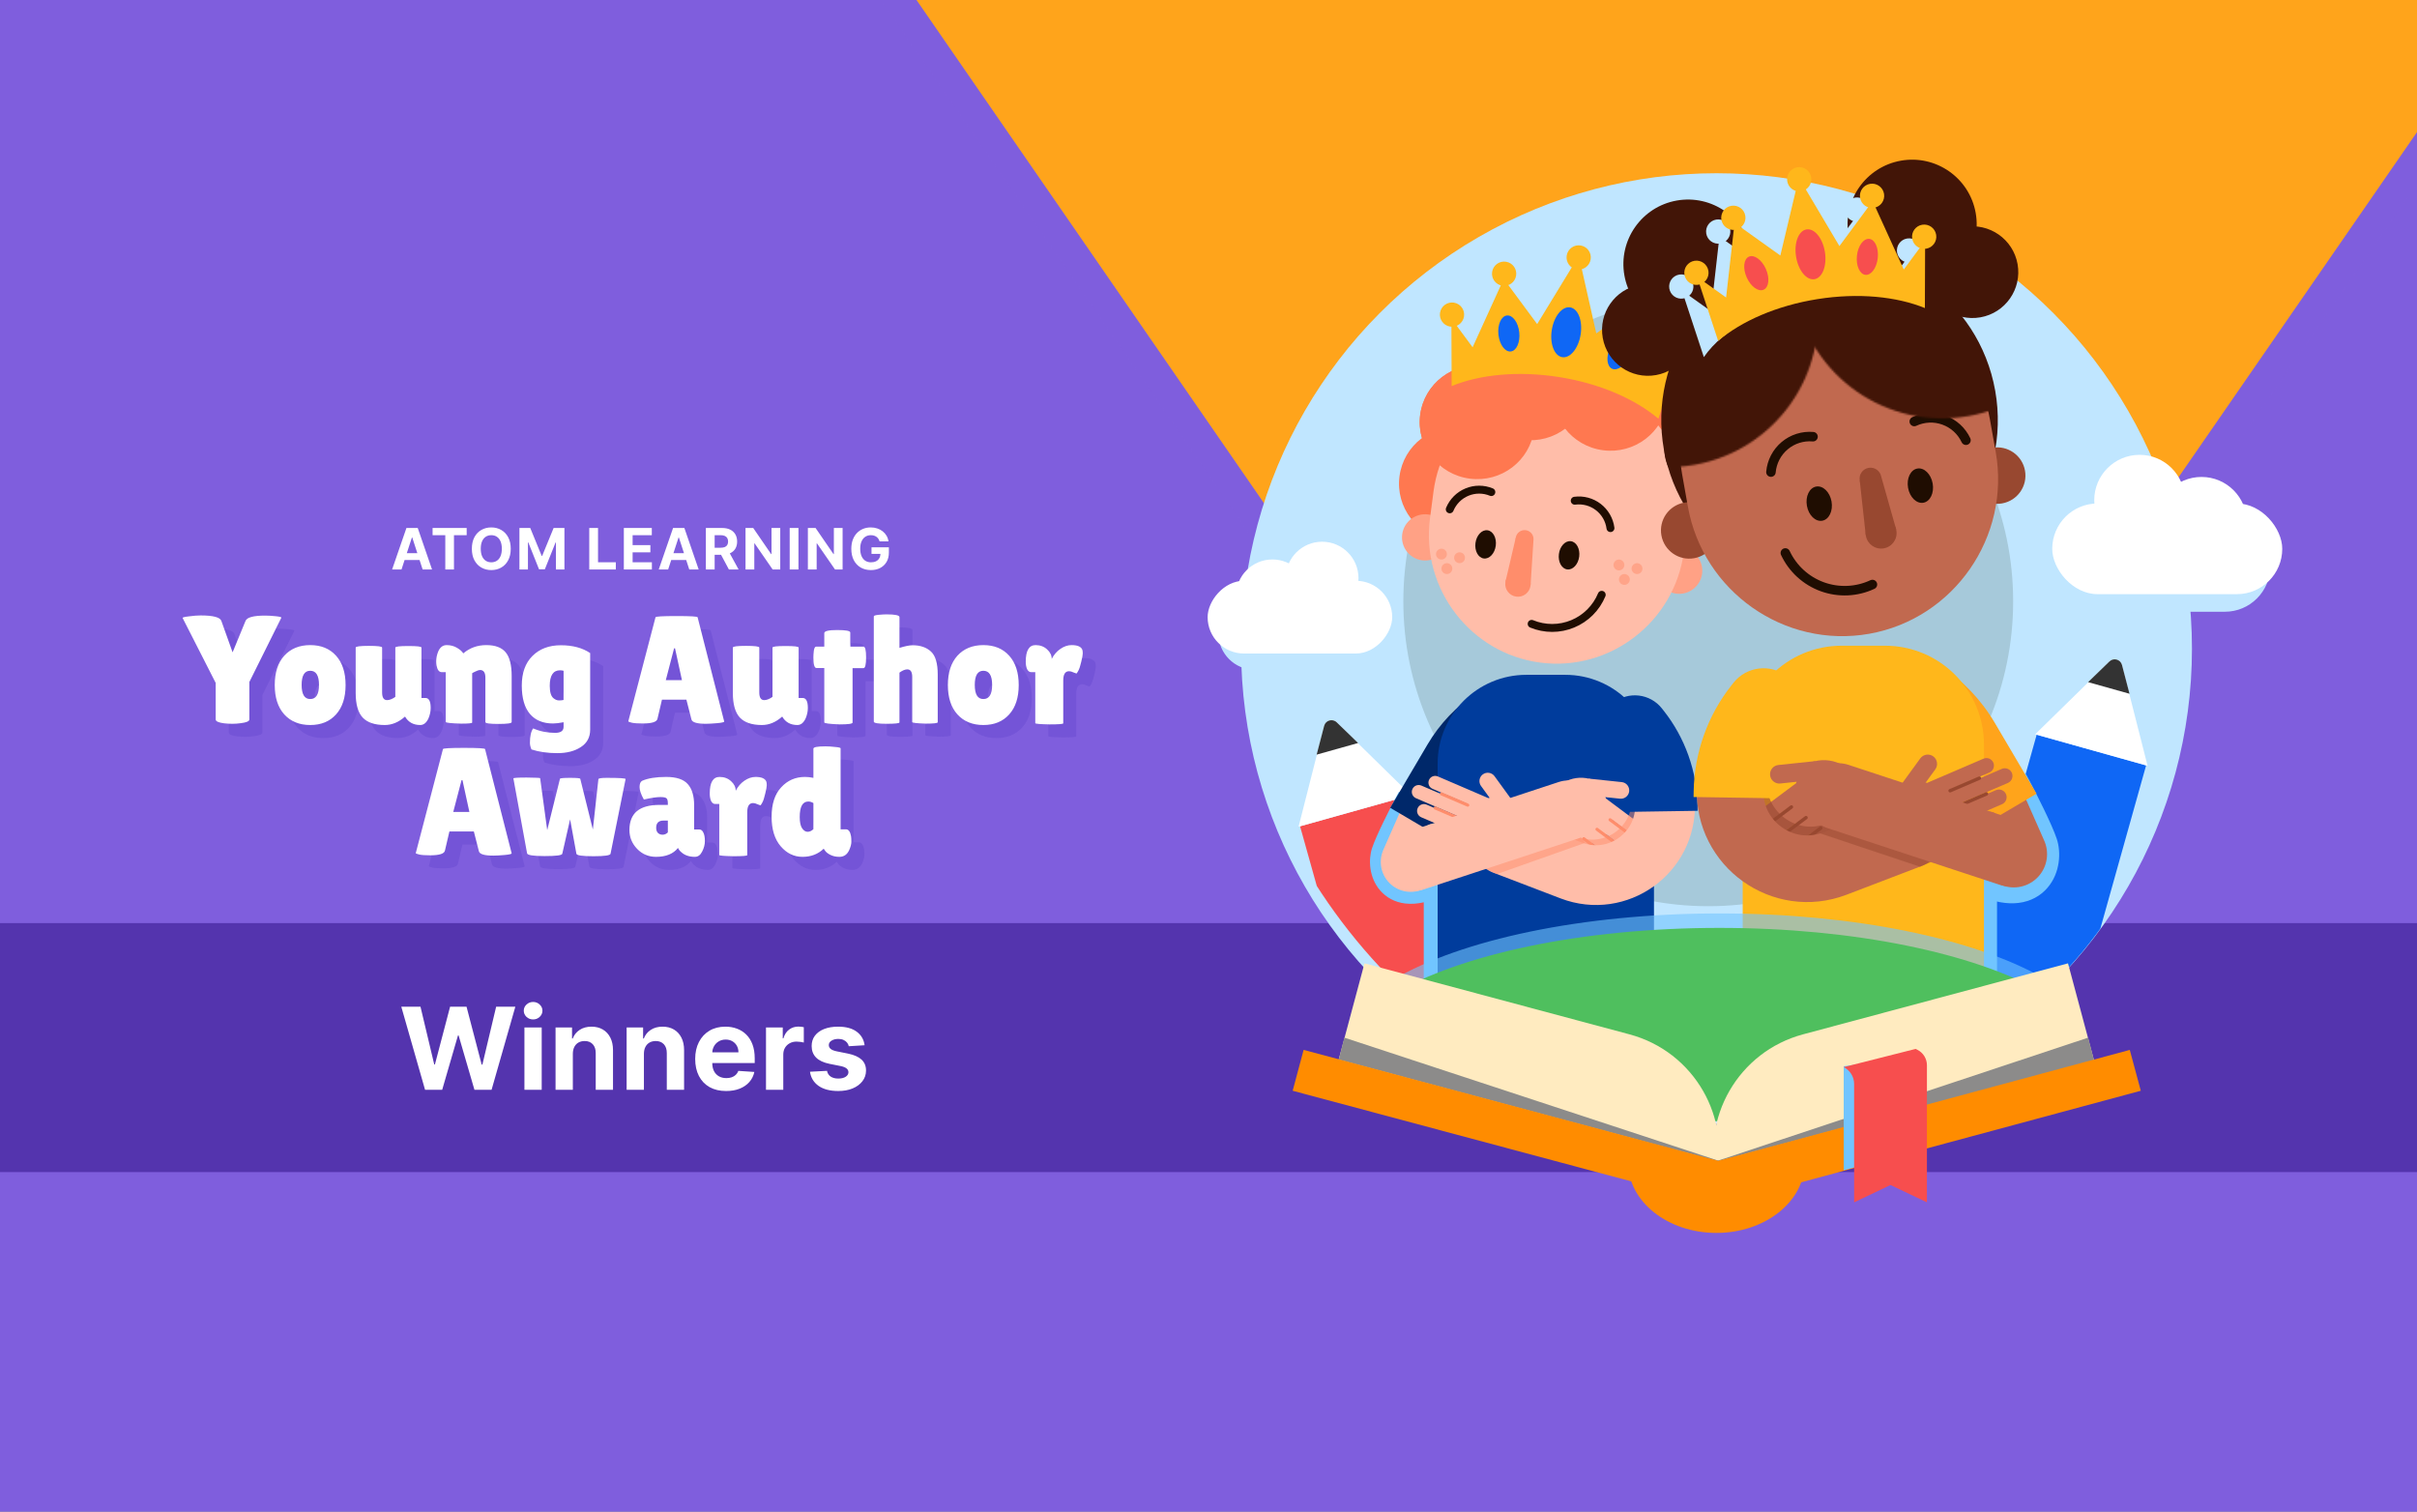 <?xml version="1.0" encoding="utf-8"?>
<svg xmlns="http://www.w3.org/2000/svg" fill="none" height="860" viewBox="0 0 1375 860" width="1375">
<rect x="0" y="0" width="1375" height="860" fill="#808080" stroke="none"/>
<g clip-path="url(#clip0_6157_1882)">
<rect fill="#7F5EDD" height="860" width="1375"/>
<g clip-path="url(#clip1_6157_1882)">
<g opacity="0.2" style="mix-blend-mode:color-burn">
<path d="M1454.33 -15.452C1454.33 -20.956 1451.7 -26.235 1447.02 -30.127C1442.35 -34.018 1436 -36.205 1429.39 -36.205H518.944C512.329 -36.205 505.984 -34.018 501.306 -30.127C496.628 -26.235 494 -20.956 494 -15.452C494.165 -11.361 495.665 -7.385 498.339 -3.948L953.289 654.938C955.703 657.692 958.835 659.954 962.451 661.556C966.067 663.158 970.072 664.057 974.166 664.187C978.248 664.165 982.261 663.311 985.854 661.699C989.446 660.086 992.508 657.765 994.771 654.938L1449.99 -3.948C1452.79 -7.335 1454.3 -11.343 1454.33 -15.452Z" fill="#7F5EDD"/>
</g>
</g>
<g clip-path="url(#clip2_6157_1882)">
<path d="M1454.33 -44.887C1454.33 -50.391 1451.7 -55.669 1447.02 -59.561C1442.35 -63.453 1436 -65.639 1429.39 -65.639H518.944C512.329 -65.639 505.984 -63.453 501.306 -59.561C496.628 -55.669 494 -50.391 494 -44.887C494.165 -40.796 495.665 -36.819 498.339 -33.383L953.289 625.504C955.703 628.257 958.835 630.52 962.451 632.122C966.067 633.723 970.072 634.623 974.166 634.752C978.248 634.731 982.261 633.877 985.854 632.264C989.446 630.652 992.508 628.33 994.771 625.504L1449.99 -33.383C1452.79 -36.77 1454.3 -40.778 1454.33 -44.887Z" fill="#FFA41B"/>
</g>
<g opacity="0.2" style="mix-blend-mode:color-burn">
<circle cx="9.791" cy="9.791" fill="#7F5EDD" r="9.791" transform="matrix(-1 0 0 1 1216.9 405.044)"/>
</g>
<g opacity="0.2" style="mix-blend-mode:color-burn">
<path d="M1172.84 474.728L1189.89 469.902L1206.62 475.211L1201.96 458.157L1207.11 441.425L1190.21 446.091L1173.32 440.942L1178.15 457.835L1172.84 474.728Z" fill="#7F5EDD"/>
</g>
<g opacity="0.2" style="mix-blend-mode:color-burn">
<path d="M1225.77 438.335L1231.45 436.726L1237.03 438.496L1235.48 432.811L1237.19 427.234L1231.56 428.789L1225.93 427.073L1227.54 432.704L1225.77 438.335Z" fill="#7F5EDD"/>
</g>
<rect fill="#5434AE" height="141.648" width="1455" x="-23" y="525.176"/>
<circle cx="976.51" cy="369.032" fill="#C0E6FF" r="270.472"/>
<g clip-path="url(#clip3_6157_1882)">
<rect fill="#0F67F5" height="376.63" transform="rotate(15.66 1158.63 417.992)" width="64.665" x="1158.63" y="417.992"/>
<path d="M1199.99 376.411C1202.36 374.091 1206.35 375.21 1207.17 378.423L1221.73 435.68L1157.78 417.753L1199.99 376.411Z" fill="white"/>
<path d="M1200.03 376.316C1202.4 374.024 1206.35 375.134 1207.18 378.322L1211.44 394.682L1187.89 388.078L1200.03 376.316Z" fill="#333333"/>
<rect fill="#F74E4E" height="376.63" transform="rotate(-15.66 739.586 470.08)" width="64.665" x="739.586" y="470.08"/>
<path d="M753.309 413.059C754.126 409.845 758.119 408.726 760.487 411.046L802.692 452.388L738.745 470.316L753.309 413.059Z" fill="white"/>
<path d="M753.292 412.955C754.122 409.768 758.081 408.658 760.447 410.95L772.591 422.711L749.032 429.316L753.292 412.955Z" fill="#333333"/>
</g>
<g style="mix-blend-mode:color-burn">
<circle cx="971.8" cy="342.098" fill="#A6C9DA" r="173.456"/>
</g>
<g style="mix-blend-mode:color-burn">
<path clip-rule="evenodd" d="M1112.32 428.965L1085 496.831L1127.23 510.079C1134.66 513.116 1141.71 514.465 1148.24 513.691C1155.19 512.865 1160.84 509.69 1164.81 505.048C1172.12 496.526 1172.58 484.759 1170.05 477.186C1167.29 468.908 1158.61 451.873 1154.97 444.975L1152.6 440.472L1112.32 428.965ZM1136.21 460.6C1140.27 468.531 1145.76 479.745 1147.42 484.73C1147.52 485.014 1147.7 486.021 1147.51 487.315C1147.33 488.563 1146.92 489.264 1146.7 489.526C1146.7 489.529 1146.69 489.534 1146.69 489.539C1146.63 489.617 1146.42 489.883 1145.42 490.001C1144.09 490.16 1141.11 490.028 1135.91 487.853L1135.4 487.64L1116.77 481.795L1126.43 457.806L1136.21 460.6Z" fill="#71C5FF" fill-rule="evenodd"/>
</g>
<g style="mix-blend-mode:color-burn">
<rect fill="#71C5FF" height="110.929" transform="matrix(-1 0 0 1 1136.08 465.462)" width="51.29"/>
</g>
<g style="mix-blend-mode:color-burn">
<path clip-rule="evenodd" d="M843.203 472.295L830.499 440.734L795.667 450.686L793.612 454.581C790.463 460.547 782.956 475.28 780.569 482.439C778.386 488.988 778.786 499.166 785.101 506.536C788.541 510.551 793.426 513.297 799.439 514.011C802.792 514.409 806.307 514.158 809.956 513.337V568.233H854.315V472.295H843.203ZM820.962 472.295L818.299 465.678L809.841 468.094C806.325 474.954 801.58 484.652 800.143 488.964C800.061 489.209 799.901 490.08 800.064 491.199C800.222 492.279 800.574 492.885 800.768 493.112C800.771 493.115 800.774 493.118 800.777 493.123C800.83 493.19 801.011 493.42 801.872 493.523C803.015 493.658 805.55 493.548 809.956 491.724V472.295H820.962Z" fill="#71C5FF" fill-rule="evenodd"/>
</g>
<path d="M817.872 455.549L802.506 490.38" stroke="#FFBDA9" stroke-linecap="round" stroke-width="34"/>
<path d="M841.953 392.894C850.986 386.952 863.125 389.458 869.066 398.49C875.008 407.522 872.503 419.661 863.471 425.603L841.953 392.894ZM828.974 433.461L845.842 443.394L828.974 433.461ZM863.471 425.603L861.598 426.835L840.081 394.126L841.953 392.894L863.471 425.603ZM845.842 443.394L824.617 479.437L790.88 459.571L812.105 423.527L845.842 443.394ZM861.598 426.835C855.149 431.077 849.759 436.742 845.842 443.394L812.105 423.527C819.06 411.717 828.631 401.659 840.081 394.126L861.598 426.835Z" fill="#00286A"/>
<path d="M940.926 434.399C940.926 406.517 918.323 383.914 890.441 383.914H868.344C840.462 383.914 817.859 406.517 817.859 434.399V556.681H940.926V434.399Z" fill="#003C9C"/>
<path clip-rule="evenodd" d="M864.996 477.741C860.784 487.548 849.42 492.083 839.613 487.871C839.045 487.627 838.494 487.359 837.962 487.069C837.703 487.016 837.445 486.936 837.192 486.828L812.832 476.365C810.846 475.512 809.928 473.211 810.781 471.226C811.633 469.24 813.934 468.322 815.92 469.174L828.428 474.547C828.339 474.17 828.261 473.79 828.195 473.407L808.519 464.957C806.534 464.104 805.615 461.803 806.468 459.817C807.321 457.831 809.622 456.913 811.608 457.766L828.585 465.058C828.669 464.75 828.761 464.442 828.862 464.135L805.53 454.114C803.544 453.261 802.626 450.96 803.479 448.975C804.332 446.989 806.633 446.071 808.618 446.924L832.909 457.356C833.218 457.214 833.572 457.085 833.985 456.959L814.941 448.779C812.993 447.943 812.092 445.685 812.929 443.738C813.765 441.79 816.022 440.889 817.97 441.726L846.674 454.054C850.95 453.108 854.724 452.298 854.866 452.359C864.672 456.57 869.208 467.935 864.996 477.741Z" fill="#FFBDA9" fill-rule="evenodd"/>
<path d="M816.438 459.671L834.011 467.218" stroke="#FF8D6B" stroke-linecap="round" stroke-width="1.757"/>
<path d="M820.042 451.641L834.994 458.062" stroke="#FF8D6B" stroke-linecap="round" stroke-width="1.757"/>
<path d="M816.933 469.441L833.149 476.406" stroke="#FF8D6B" stroke-linecap="round" stroke-width="1.757"/>
<path d="M850.214 441.583C848.658 439.442 845.651 438.988 843.532 440.574V440.574C841.455 442.129 841.012 445.064 842.538 447.162L848.181 454.925C851.25 459.147 857.18 460.043 861.358 456.915V456.915L850.214 441.583Z" fill="#FFBDA9"/>
<path clip-rule="evenodd" d="M883.895 450.234C877.508 458.785 879.263 470.895 887.814 477.282C888.308 477.651 888.813 477.992 889.329 478.307C889.505 478.506 889.703 478.69 889.924 478.855L911.165 494.72C912.897 496.013 915.349 495.658 916.642 493.927C917.935 492.195 917.58 489.743 915.848 488.45L904.944 480.306C905.316 480.194 905.685 480.072 906.049 479.938L923.202 492.75C924.934 494.043 927.386 493.688 928.679 491.956C929.972 490.225 929.617 487.773 927.886 486.48L913.085 475.425C913.311 475.196 913.533 474.962 913.749 474.72L934.09 489.913C935.821 491.206 938.273 490.851 939.566 489.119C940.859 487.388 940.504 484.936 938.773 483.643L917.592 467.822C917.56 467.482 917.494 467.111 917.396 466.69L934.006 479.096C935.704 480.364 938.109 480.016 939.378 478.317C940.647 476.619 940.298 474.214 938.6 472.945L913.567 454.248C912.248 450.076 911.065 446.408 910.942 446.316C902.391 439.929 890.282 441.683 883.895 450.234Z" fill="#FFBDA9" fill-rule="evenodd"/>
<path d="M923.826 483.238L908.503 471.793" stroke="#FF8D6B" stroke-linecap="round" stroke-width="1.757"/>
<path d="M928.979 476.104L915.943 466.367" stroke="#FF8D6B" stroke-linecap="round" stroke-width="1.757"/>
<path d="M915.116 487.698L900.977 477.137" stroke="#FF8D6B" stroke-linecap="round" stroke-width="1.757"/>
<g opacity="0.5" style="mix-blend-mode:multiply">
<path d="M853.544 477.396L891.855 492.047C918.149 502.102 946.178 482.068 945.176 453.935V453.935" stroke="#FF8D6B" stroke-linecap="round" stroke-width="34"/>
</g>
<path d="M855.566 480.588L893.877 495.239C920.17 505.294 948.2 485.259 947.197 457.126V457.126" stroke="#FFBDA9" stroke-linecap="round" stroke-width="34"/>
<path d="M914.706 427.302C908.003 418.82 909.445 406.509 917.928 399.806C926.41 393.103 938.721 394.545 945.424 403.027L914.706 427.302ZM931.047 416.407L946.405 404.269L931.047 416.407ZM945.424 403.027L946.405 404.269L915.688 428.544L914.706 427.302L945.424 403.027ZM965.704 458.473L965.747 461.277L926.6 461.877L926.558 459.073L965.704 458.473ZM946.405 404.269C958.62 419.725 965.403 438.775 965.704 458.473L926.558 459.073C926.388 447.979 922.567 437.249 915.688 428.544L946.405 404.269Z" fill="#003C9C"/>
<g opacity="0.5" style="mix-blend-mode:multiply">
<path d="M897.729 474.094L847.46 490.155L843.907 493.739L851.514 497.29L901.725 479.528L897.729 474.094Z" fill="#FF8D6B"/>
</g>
<path d="M892.141 461.013L804.567 489.858" stroke="#FFBDA9" stroke-linecap="round" stroke-width="34"/>
<path d="M866.409 250.18C848.52 247.834 835.902 231.574 838.226 213.863C840.549 196.152 856.934 183.696 874.822 186.042C892.71 188.389 905.328 204.649 903.005 222.36C900.682 240.071 884.297 252.527 866.409 250.18Z" fill="#FF7850"/>
<path d="M835.783 272.258C818.071 269.934 805.597 253.693 807.92 235.982C810.243 218.271 826.484 205.796 844.196 208.12C861.907 210.443 874.381 226.684 872.058 244.395C869.735 262.106 853.494 274.581 835.783 272.258Z" fill="#FF7850"/>
<path d="M824.018 307.248C806.306 304.925 793.832 288.684 796.155 270.972C798.478 253.261 814.72 240.787 832.431 243.11C850.142 245.433 862.616 261.674 860.293 279.385C857.97 297.097 841.729 309.571 824.018 307.248Z" fill="#FF7850"/>
<path d="M942.672 322.814C924.961 320.491 912.487 304.25 914.81 286.539C917.133 268.827 933.374 256.353 951.085 258.676C968.797 260.999 981.271 277.241 978.948 294.952C976.625 312.663 960.383 325.137 942.672 322.814Z" fill="#FF7850"/>
<path d="M911.946 256.15C894.058 253.804 881.44 237.544 883.763 219.832C886.086 202.121 902.471 189.666 920.359 192.012C938.248 194.359 950.866 210.619 948.542 228.33C946.219 246.041 929.835 258.497 911.946 256.15Z" fill="#FF7850"/>
<path d="M935.839 285.383C918.128 283.059 905.654 266.818 907.977 249.107C910.3 231.396 926.541 218.921 944.253 221.245C961.964 223.568 974.438 239.809 972.115 257.52C969.792 275.231 953.551 287.706 935.839 285.383Z" fill="#FF7850"/>
<path d="M953.546 337.725C946.343 336.78 941.269 330.175 942.214 322.971C943.159 315.767 949.765 310.694 956.968 311.639C964.172 312.584 969.245 319.189 968.301 326.393C967.356 333.596 960.75 338.67 953.546 337.725Z" fill="#FFA185"/>
<path d="M809.024 318.769C801.82 317.824 796.747 311.219 797.692 304.015C798.636 296.811 805.242 291.738 812.446 292.683C819.649 293.628 824.723 300.233 823.778 307.437C822.833 314.64 816.227 319.714 809.024 318.769Z" fill="#FFA185"/>
<path d="M876.2 376.952C915.919 382.162 952.699 353.779 957.933 313.877L959.933 298.628C965.167 258.726 936.952 221.817 897.232 216.607C857.513 211.397 820.733 239.781 815.5 279.682L813.499 294.932C808.265 334.833 836.48 371.742 876.2 376.952Z" fill="#FFBDA9"/>
<ellipse cx="5.822" cy="8.086" fill="#1F0D01" rx="5.822" ry="8.086" transform="matrix(-0.992 -0.13 -0.13 0.992 851.976 302.438)"/>
<ellipse cx="5.822" cy="8.086" fill="#1F0D01" rx="5.822" ry="8.086" transform="matrix(-0.992 -0.13 -0.13 0.992 899.438 308.662)"/>
<circle cx="5.089" cy="5.089" fill="#FF8D6B" r="5.089" transform="matrix(-0.992 -0.13 -0.13 0.992 873.025 302.295)"/>
<circle cx="7.209" cy="7.209" fill="#FF8D6B" r="7.209" transform="matrix(-0.992 -0.13 -0.13 0.992 871.619 326.061)"/>
<path d="M872.363 307.34L862.272 306.016L856.44 330.913L870.735 332.788L872.363 307.34Z" fill="#FF8D6B"/>
<path d="M916.172 300.447C915.861 298.089 915.088 295.815 913.897 293.756C912.707 291.697 911.123 289.892 909.235 288.445C907.348 286.998 905.193 285.937 902.895 285.322C900.598 284.708 898.201 284.552 895.843 284.863" stroke="#1F0D01" stroke-linecap="round" stroke-width="4.508"/>
<path d="M911.198 338.395C909.666 342.098 907.42 345.463 904.587 348.298C901.755 351.133 898.392 353.382 894.691 354.918C890.989 356.453 887.022 357.244 883.015 357.246C879.007 357.248 875.039 356.46 871.336 354.929" stroke="#1F0D01" stroke-linecap="round" stroke-width="4.508"/>
<path d="M824.743 289.76C825.652 287.562 826.985 285.565 828.666 283.882C830.347 282.199 832.344 280.864 834.541 279.953C836.738 279.042 839.093 278.572 841.471 278.571C843.85 278.57 846.205 279.037 848.403 279.946" stroke="#1F0D01" stroke-linecap="round" stroke-width="4.508"/>
<path d="M911.945 256.15C894.057 253.804 881.439 237.544 883.762 219.832C886.085 202.121 902.47 189.666 920.358 192.012C938.246 194.359 950.864 210.619 948.541 228.33C946.218 246.041 929.833 258.497 911.945 256.15Z" fill="#FF7850"/>
<path d="M866.409 250.18C848.52 247.834 835.902 231.574 838.226 213.863C840.549 196.152 856.934 183.696 874.822 186.042C892.71 188.389 905.328 204.649 903.005 222.36C900.682 240.071 884.297 252.527 866.409 250.18Z" fill="#FF7850"/>
<path d="M836.106 272.302C818.217 269.956 805.599 253.696 807.922 235.985C810.246 218.274 826.63 205.818 844.519 208.164C862.407 210.511 875.025 226.771 872.702 244.482C870.379 262.193 853.994 274.649 836.106 272.302Z" fill="#FF7850"/>
<path clip-rule="evenodd" d="M908.105 189.662L898.174 145.53L874.473 184.375L855.46 158.657L837.751 197.562L825.679 181.232L825.823 219.65C841.845 213.078 863.684 210.828 886.965 214.516C910.196 218.195 930.234 227.052 943.442 238.22L955.431 201.784L938.813 213.649L933.994 171.178L908.105 189.662Z" fill="#FFB71B" fill-rule="evenodd"/>
<ellipse cx="890.999" cy="189.035" fill="#0F67F5" rx="8.313" ry="14.344" transform="rotate(9 890.999 189.035)"/>
<ellipse cx="921.319" cy="200.411" fill="#0F67F5" rx="5.962" ry="10.287" transform="rotate(24 921.319 200.411)"/>
<ellipse cx="5.962" cy="10.287" fill="#0F67F5" rx="5.962" ry="10.287" transform="matrix(-0.995 0.105 0.105 0.995 863.214 178.857)"/>
<circle cx="898.092" cy="146.465" fill="#FFB71B" r="6.904" transform="rotate(9 898.092 146.465)"/>
<circle cx="934.591" cy="168.221" fill="#FFB71B" r="6.904" transform="rotate(9 934.591 168.221)"/>
<circle cx="955.601" cy="199.514" fill="#FFB71B" r="6.904" transform="rotate(9 955.601 199.514)"/>
<circle cx="855.68" cy="155.724" fill="#FFB71B" r="6.904" transform="rotate(9 855.68 155.724)"/>
<circle cx="826.033" cy="178.991" fill="#FFB71B" r="6.904" transform="rotate(9 826.033 178.991)"/>
<circle cx="3.091" cy="3.091" fill="#FF8D6B" fill-opacity="0.5" r="3.091" transform="matrix(-1 0 0 1 934.383 320.396)"/>
<circle cx="3.091" cy="3.091" fill="#FF8D6B" fill-opacity="0.5" r="3.091" transform="matrix(-1 0 0 1 833.414 314.212)"/>
<circle cx="3.091" cy="3.091" fill="#FF8D6B" fill-opacity="0.5" r="3.091" transform="matrix(-1 0 0 1 927.173 326.576)"/>
<circle cx="3.091" cy="3.091" fill="#FF8D6B" fill-opacity="0.5" r="3.091" transform="matrix(-1 0 0 1 826.203 320.396)"/>
<circle cx="3.091" cy="3.091" fill="#FF8D6B" fill-opacity="0.5" r="3.091" transform="matrix(-1 0 0 1 924.081 318.334)"/>
<circle cx="3.091" cy="3.091" fill="#FF8D6B" fill-opacity="0.5" r="3.091" transform="matrix(-1 0 0 1 823.111 312.151)"/>
<path d="M922.601 444.946C925.233 445.223 927.13 447.6 926.816 450.228V450.228C926.508 452.804 924.188 454.655 921.607 454.384L912.063 453.378C906.872 452.831 903.132 448.144 903.751 442.961V442.961L922.601 444.946Z" fill="#FFBDA9"/>
<circle cx="95.673" cy="95.673" fill="#421507" r="95.673" transform="matrix(-0.985 0.175 0.175 0.985 1118.3 128.028)"/>
<path d="M1139 286.393C1130.27 287.947 1121.93 282.127 1120.37 273.393C1118.82 264.659 1124.64 256.318 1133.37 254.764C1142.11 253.21 1150.45 259.03 1152 267.764C1153.55 276.498 1147.73 284.838 1139 286.393Z" fill="#984830"/>
<path d="M963.777 317.577C955.043 319.131 946.703 313.311 945.149 304.577C943.595 295.843 949.415 287.503 958.149 285.949C966.883 284.395 975.223 290.215 976.777 298.949C978.331 307.683 972.511 316.023 963.777 317.577Z" fill="#984830"/>
<path d="M1063.42 360.558C1111.57 351.988 1143.93 305.395 1135.32 257.017L1132.03 238.527C1123.42 190.149 1076.98 157.579 1028.82 166.148C980.665 174.718 948.307 221.311 956.915 269.689L960.206 288.179C968.814 336.557 1015.26 369.127 1063.42 360.558Z" fill="#C1694F"/>
<ellipse cx="1092.47" cy="276.288" fill="#1F0D01" rx="7.109" ry="9.873" transform="rotate(-10.09 1092.47 276.288)"/>
<ellipse cx="1034.93" cy="286.528" fill="#1F0D01" rx="7.109" ry="9.873" transform="rotate(-10.09 1034.93 286.528)"/>
<circle cx="1064.1" cy="272.288" fill="#984830" r="6.214" transform="rotate(-10.09 1064.1 272.288)"/>
<circle cx="1070.14" cy="303.295" fill="#984830" r="8.802" transform="rotate(-10.09 1070.14 303.295)"/>
<path d="M1057.98 273.373L1070.22 271.196L1078.72 301.239L1061.38 304.323L1057.98 273.373Z" fill="#984830"/>
<path d="M1007.47 268.582C1007.72 265.689 1008.54 262.872 1009.88 260.294C1011.21 257.716 1013.05 255.426 1015.27 253.556C1017.49 251.685 1020.06 250.271 1022.83 249.393C1025.59 248.516 1028.51 248.192 1031.4 248.44" stroke="#1F0D01" stroke-linecap="round" stroke-width="5.409"/>
<path d="M1015.66 314.592C1017.74 319.023 1020.66 323.003 1024.28 326.302C1027.89 329.602 1032.12 332.159 1036.72 333.825C1041.32 335.491 1046.2 336.235 1051.09 336.014C1055.98 335.793 1060.77 334.611 1065.2 332.536" stroke="#1F0D01" stroke-linecap="round" stroke-width="5.409"/>
<path d="M1118.41 250.448C1117.17 247.818 1115.44 245.456 1113.29 243.497C1111.15 241.538 1108.64 240.021 1105.91 239.032C1103.18 238.043 1100.28 237.601 1097.38 237.733C1094.48 237.864 1091.63 238.565 1089 239.797" stroke="#1F0D01" stroke-linecap="round" stroke-width="5.409"/>
<mask height="198" id="mask0_6157_1882" maskUnits="userSpaceOnUse" style="mask-type:alpha" width="327" x="864" y="68">
<path d="M1119.97 236.687C1073.72 244.915 1029.61 214.313 1021.42 168.334C1013.24 122.356 1044.1 78.412 1090.34 70.183C1136.58 61.955 1180.7 92.557 1188.88 138.536C1197.06 184.514 1166.21 228.458 1119.97 236.687Z" fill="#421507"/>
<path d="M963.929 264.456C917.688 272.685 873.569 242.082 865.387 196.104C857.205 150.125 888.059 106.181 934.3 97.953C980.541 89.724 1024.66 120.327 1032.84 166.305C1041.02 212.284 1010.17 256.228 963.929 264.456Z" fill="#421507"/>
</mask>
<g mask="url(#mask0_6157_1882)">
<path d="M1125.49 205.842C1110.7 170.824 1073.65 150.699 1036.22 157.359L1019.79 160.282C981.916 167.023 953.174 198.183 949.509 236.481L948.94 242.422C948.775 244.148 948.438 245.853 947.934 247.512V247.512C942.187 266.432 958.784 284.606 978.146 280.597L1114.52 252.356C1131.45 248.851 1139.44 229.315 1129.81 214.954V214.954C1128.95 213.667 1128.21 212.3 1127.61 210.872L1125.49 205.842Z" fill="#421507"/>
</g>
<circle cx="36.723" cy="36.723" fill="#421507" r="36.723" transform="matrix(-0.985 0.175 0.175 0.985 990.016 107.671)"/>
<circle cx="1087.79" cy="127.571" fill="#421507" r="36.723" transform="rotate(-10.09 1087.79 127.571)"/>
<circle cx="26.093" cy="26.093" fill="#421507" r="26.093" transform="matrix(-0.985 0.175 0.175 0.985 958.623 157.421)"/>
<g style="mix-blend-mode:multiply">
<path clip-rule="evenodd" d="M1037.82 147.802L1014.74 108.899L1004.2 153.163L978.169 134.579L973.35 177.053L956.821 165.252L969.297 203.165C980.464 186.853 1005.57 172.968 1036.24 168.11C1054.6 165.203 1072.06 165.986 1086.48 169.67L1086.57 144.701L1074.44 161.121L1056.73 122.22L1037.82 147.802Z" fill="#C0E6FF" fill-rule="evenodd"/>
<ellipse cx="1021.36" cy="152.493" fill="#C0E6FF" rx="8.313" ry="14.344" transform="rotate(-9 1021.36 152.493)"/>
<ellipse cx="1053.71" cy="153.943" fill="#C0E6FF" rx="5.962" ry="10.287" transform="rotate(6 1053.71 153.943)"/>
<ellipse cx="5.962" cy="10.287" fill="#C0E6FF" rx="5.962" ry="10.287" transform="matrix(-0.914 0.407 0.407 0.914 991.783 151.399)"/>
<circle cx="1014.94" cy="109.813" fill="#C0E6FF" r="6.904" transform="rotate(-9 1014.94 109.813)"/>
<circle cx="1056.38" cy="119.228" fill="#C0E6FF" r="6.904" transform="rotate(-9 1056.38 119.228)"/>
<circle cx="1086.03" cy="142.498" fill="#C0E6FF" r="6.904" transform="rotate(-9 1086.03 142.498)"/>
<circle cx="977.47" cy="131.729" fill="#C0E6FF" r="6.904" transform="rotate(-9 977.47 131.729)"/>
<circle cx="956.462" cy="163.013" fill="#C0E6FF" r="6.904" transform="rotate(-9 956.462 163.013)"/>
</g>
<circle cx="1122.09" cy="154.838" fill="#421507" r="26.093" transform="rotate(-10.09 1122.09 154.838)"/>
<path clip-rule="evenodd" d="M1046.42 139.994L1023.34 101.093L1012.81 145.358L986.773 126.772L981.953 169.249L965.427 157.45L977.435 193.941C990.641 182.738 1010.72 173.85 1034 170.163C1057.23 166.483 1079.02 168.715 1095.04 175.254L1095.18 136.899L1083.04 153.319L1065.33 114.413L1046.42 139.994Z" fill="#FFB71B" fill-rule="evenodd"/>
<ellipse cx="1029.96" cy="144.683" fill="#F74E4E" rx="8.313" ry="14.344" transform="rotate(-9 1029.96 144.683)"/>
<ellipse cx="1062.31" cy="146.131" fill="#F74E4E" rx="5.962" ry="10.287" transform="rotate(6 1062.31 146.131)"/>
<ellipse cx="5.962" cy="10.287" fill="#F74E4E" rx="5.962" ry="10.287" transform="matrix(-0.914 0.407 0.407 0.914 1000.39 143.585)"/>
<circle cx="1023.55" cy="101.987" fill="#FFB71B" r="6.904" transform="rotate(-9 1023.55 101.987)"/>
<circle cx="1064.99" cy="111.403" fill="#FFB71B" r="6.904" transform="rotate(-9 1064.99 111.403)"/>
<circle cx="1094.64" cy="134.671" fill="#FFB71B" r="6.904" transform="rotate(-9 1094.64 134.671)"/>
<circle cx="986.08" cy="123.899" fill="#FFB71B" r="6.904" transform="rotate(-9 986.08 123.899)"/>
<circle cx="965.072" cy="155.187" fill="#FFB71B" r="6.904" transform="rotate(-9 965.072 155.187)"/>
<path d="M1128.46 447.072L1145.6 485.913" stroke="#C1694F" stroke-linecap="round" stroke-width="37.914"/>
<path d="M1101.61 377.206C1091.54 370.58 1078 373.374 1071.37 383.446C1064.75 393.518 1067.54 407.054 1077.61 413.68L1101.61 377.206ZM1091.7 396.817L1079.7 415.054L1091.7 396.817ZM1116.08 422.443L1097.27 433.52L1116.08 422.443ZM1077.61 413.68L1079.7 415.054L1103.7 378.579L1101.61 377.206L1077.61 413.68ZM1097.27 433.52L1120.94 473.713L1158.56 451.559L1134.89 411.366L1097.27 433.52ZM1079.7 415.054C1086.89 419.785 1092.9 426.102 1097.27 433.52L1134.89 411.366C1127.14 398.195 1116.47 386.979 1103.7 378.579L1079.7 415.054Z" fill="#FFA41B"/>
<path d="M991.39 423.65C991.39 392.558 1016.59 367.353 1047.69 367.353H1072.36C1103.45 367.353 1128.66 392.558 1128.66 423.65V561.086H991.39V423.65Z" fill="#FFB71B"/>
<path clip-rule="evenodd" d="M1075.93 471.801C1080.62 482.736 1093.3 487.794 1104.23 483.097C1104.87 482.826 1105.48 482.527 1106.07 482.204C1106.36 482.146 1106.65 482.056 1106.93 481.935L1134.1 470.267C1136.31 469.316 1137.34 466.75 1136.39 464.536C1135.43 462.322 1132.87 461.298 1130.65 462.249L1116.71 468.24C1116.81 467.818 1116.89 467.392 1116.97 466.964L1138.91 457.541C1141.12 456.59 1142.14 454.024 1141.19 451.81C1140.24 449.596 1137.68 448.572 1135.46 449.523L1116.53 457.654C1116.44 457.31 1116.33 456.968 1116.22 456.626L1142.24 445.451C1144.45 444.5 1145.48 441.934 1144.53 439.72C1143.58 437.505 1141.01 436.481 1138.8 437.432L1111.71 449.068C1111.36 448.908 1110.96 448.763 1110.5 448.622L1131.74 439.495C1133.92 438.562 1134.92 436.045 1133.99 433.873C1133.06 431.701 1130.54 430.696 1128.37 431.629L1096.34 445.383C1091.58 444.33 1087.38 443.428 1087.22 443.496C1076.29 448.193 1071.23 460.865 1075.93 471.801Z" fill="#C1694F" fill-rule="evenodd"/>
<path d="M1130.08 451.646L1110.48 460.063" stroke="#984830" stroke-linecap="round" stroke-width="1.959"/>
<path d="M1126.06 442.688L1109.39 449.849" stroke="#984830" stroke-linecap="round" stroke-width="1.959"/>
<path d="M1129.52 462.541L1111.44 470.307" stroke="#984830" stroke-linecap="round" stroke-width="1.959"/>
<path d="M1092.41 431.475C1094.14 429.088 1097.49 428.582 1099.86 430.35V430.35C1102.17 432.084 1102.67 435.357 1100.97 437.697L1094.67 446.354C1091.25 451.062 1084.64 452.06 1079.98 448.572V448.572L1092.41 431.475Z" fill="#C1694F"/>
<path clip-rule="evenodd" d="M1054.85 441.109C1061.97 450.644 1060.02 464.148 1050.48 471.27C1049.93 471.681 1049.37 472.061 1048.79 472.412C1048.6 472.636 1048.37 472.844 1048.12 473.03L1024.44 490.722C1022.51 492.164 1019.77 491.768 1018.33 489.837C1016.89 487.906 1017.28 485.172 1019.21 483.73L1031.38 474.643C1030.97 474.519 1030.55 474.382 1030.15 474.232L1011.02 488.521C1009.08 489.963 1006.35 489.567 1004.91 487.636C1003.47 485.705 1003.86 482.971 1005.79 481.529L1022.3 469.2C1022.05 468.947 1021.8 468.686 1021.56 468.418L998.875 485.364C996.944 486.806 994.21 486.41 992.768 484.479C991.326 482.548 991.722 479.814 993.653 478.372L1017.27 460.73C1017.31 460.35 1017.38 459.935 1017.49 459.464L998.968 473.299C997.074 474.714 994.392 474.325 992.977 472.431C991.563 470.537 991.951 467.855 993.845 466.441L1021.76 445.591C1023.23 440.936 1024.55 436.842 1024.69 436.739C1034.22 429.617 1047.73 431.574 1054.85 441.109Z" fill="#C1694F" fill-rule="evenodd"/>
<path d="M1010.32 477.928L1027.41 465.165" stroke="#984830" stroke-linecap="round" stroke-width="1.959"/>
<path d="M1004.57 469.971L1019.11 459.112" stroke="#984830" stroke-linecap="round" stroke-width="1.959"/>
<path d="M1020.04 482.899L1035.8 471.123" stroke="#984830" stroke-linecap="round" stroke-width="1.959"/>
<g opacity="0.6" style="mix-blend-mode:multiply">
<path d="M1088.39 469.979L1045.67 486.316C1016.35 497.529 985.09 475.187 986.208 443.816V443.816" stroke="#984830" stroke-linecap="round" stroke-width="37.914"/>
</g>
<path d="M1086.44 474.972L1043.72 491.309C1014.4 502.522 983.142 480.181 984.259 448.809V448.809" stroke="#C1694F" stroke-linecap="round" stroke-width="37.914"/>
<path d="M1020.37 415.549C1027.85 406.09 1026.24 392.362 1016.78 384.887C1007.32 377.412 993.594 379.02 986.119 388.479L1020.37 415.549ZM985.331 450.643L963.504 450.308L985.331 450.643ZM986.119 388.479L985.025 389.864L1019.28 416.934L1020.37 415.549L986.119 388.479ZM963.504 450.308L963.456 453.435L1007.11 454.104L1007.16 450.977L963.504 450.308ZM985.025 389.864C971.404 407.1 963.84 428.343 963.504 450.308L1007.16 450.977C1007.35 438.606 1011.61 426.641 1019.28 416.934L985.025 389.864Z" fill="#FFB71B"/>
<g opacity="0.5" style="mix-blend-mode:multiply">
<path d="M1039.06 465.479L1098.9 485.218L1098.75 490.306L1092.31 493.105L1068.06 485.033L1035.23 474.051L1043.6 470.922L1039.06 465.479Z" fill="#984830"/>
</g>
<path d="M1045.65 453.139L1143.31 485.304" stroke="#C1694F" stroke-linecap="round" stroke-width="37.914"/>
<path d="M1011.69 435.22C1008.75 435.529 1006.64 438.18 1006.99 441.11V441.11C1007.33 443.983 1009.92 446.047 1012.8 445.744L1023.44 444.623C1029.23 444.013 1033.4 438.786 1032.71 433.006V433.006L1011.69 435.22Z" fill="#C1694F"/>
<g opacity="0.6" style="mix-blend-mode:color-burn">
<path clip-rule="evenodd" d="M1161.83 556.084C1113.41 601.701 1048.17 629.658 976.392 629.658C905.336 629.658 840.68 602.258 792.413 557.447C830.821 534.778 899.709 519.667 978.302 519.667C1055.31 519.667 1123 534.175 1161.83 556.084Z" fill="#71C5FF" fill-rule="evenodd"/>
</g>
<path clip-rule="evenodd" d="M1161.67 564.309C1113.25 609.927 1048.01 637.884 976.236 637.884C905.18 637.884 840.524 610.483 792.257 565.672C830.665 543.004 899.553 527.893 978.146 527.893C1055.15 527.893 1122.84 542.4 1161.67 564.309Z" fill="#4FBF5E" fill-rule="evenodd"/>
<path d="M1026.65 661.532C1026.65 683.561 1004.17 701.419 976.443 701.419C948.717 701.419 926.24 683.561 926.24 661.532C926.24 639.503 948.717 667.377 976.443 667.377C1004.17 667.377 1026.65 639.503 1026.65 661.532Z" fill="#FF8C00"/>
<path d="M977.05 672.695C967.22 636.007 988.992 598.298 1025.68 588.467L1176.47 548.063L1194.27 614.491L977.05 672.695V672.695Z" fill="#FFEBC0"/>
<path d="M975.659 672.695C985.489 636.007 963.717 598.298 927.03 588.467L776.238 548.063L758.439 614.491L975.659 672.695V672.695Z" fill="#FFEBC0"/>
<g style="mix-blend-mode:color-burn">
<path d="M764.792 590.328L977.699 660.376L977.469 660.707L761.594 602.863L764.792 590.328Z" fill="#8C8B8A"/>
<path d="M1187.93 590.328L977.089 660.376L977.32 660.707L1191.3 603.37L1187.93 590.328Z" fill="#8C8B8A"/>
</g>
<path d="M738.495 608.925L977.475 672.882L1214.74 608.925" stroke="#FF8C00" stroke-width="24.07"/>
<g style="mix-blend-mode:color-burn">
<path d="M1087.82 601.673L1048.86 606.605V665.785L1067.11 660.853L1087.82 601.673Z" fill="#71C5FF"/>
</g>
<path d="M1048.86 607.096L1089.79 596.739L1090.82 597.262C1094.13 598.946 1096.21 602.342 1096.21 606.05V617.083V639.399V684.031L1075.49 674.167L1054.78 684.031V644.824V625.22V616.671C1054.78 612.616 1052.49 608.909 1048.86 607.096V607.096Z" fill="#F74E4E"/>
<g style="mix-blend-mode:color-burn">
<rect fill="#C0E6FF" height="41.399" rx="20.699" transform="matrix(-1 0 0 1 798.155 339.648)" width="105.011"/>
<circle cx="20.699" cy="20.699" fill="#C0E6FF" r="20.699" transform="matrix(-1 0 0 1 778.97 317.434)"/>
<circle cx="20.699" cy="20.699" fill="#C0E6FF" r="20.699" transform="matrix(-1 0 0 1 750.697 327.53)"/>
</g>
<rect fill="white" height="41.399" rx="20.699" transform="matrix(-1 0 0 1 792.011 330.404)" width="105.011"/>
<circle cx="20.699" cy="20.699" fill="white" r="20.699" transform="matrix(-1 0 0 1 772.826 308.189)"/>
<circle cx="20.699" cy="20.699" fill="white" r="20.699" transform="matrix(-1 0 0 1 744.553 318.286)"/>
<g style="mix-blend-mode:color-burn">
<rect fill="#C0E6FF" height="51.586" rx="25.793" width="130.853" x="1160.65" y="296.446"/>
<circle cx="1210.35" cy="294.559" fill="#C0E6FF" r="25.793"/>
<circle cx="1245.58" cy="307.143" fill="#C0E6FF" r="25.793"/>
</g>
<rect fill="white" height="51.586" rx="25.793" width="130.853" x="1167.49" y="286.439"/>
<circle cx="1217.18" cy="284.553" fill="white" r="25.793"/>
<circle cx="1252.41" cy="297.138" fill="white" r="25.793"/>
<path d="M241.814 620L228.288 572.727H239.206L247.031 605.574H247.423L256.056 572.727H265.404L274.014 605.643H274.43L282.254 572.727H293.172L279.646 620H269.905L260.903 589.093H260.534L251.555 620H241.814ZM298.337 620V584.545H308.17V620H298.337ZM303.277 579.975C301.815 579.975 300.561 579.49 299.514 578.521C298.483 577.536 297.968 576.359 297.968 574.989C297.968 573.635 298.483 572.473 299.514 571.504C300.561 570.519 301.815 570.027 303.277 570.027C304.739 570.027 305.985 570.519 307.016 571.504C308.062 572.473 308.586 573.635 308.586 574.989C308.586 576.359 308.062 577.536 307.016 578.521C305.985 579.49 304.739 579.975 303.277 579.975ZM325.88 599.503V620H316.047V584.545H325.419V590.801H325.834C326.619 588.739 327.934 587.108 329.781 585.907C331.628 584.692 333.867 584.084 336.498 584.084C338.96 584.084 341.107 584.622 342.938 585.7C344.769 586.777 346.193 588.316 347.208 590.316C348.224 592.301 348.732 594.671 348.732 597.425V620H338.899V599.18C338.914 597.01 338.36 595.317 337.237 594.102C336.113 592.871 334.567 592.255 332.597 592.255C331.274 592.255 330.104 592.54 329.089 593.109C328.088 593.678 327.304 594.509 326.734 595.602C326.18 596.679 325.896 597.979 325.88 599.503ZM366.315 599.503V620H356.482V584.545H365.853V590.801H366.269C367.053 588.739 368.369 587.108 370.216 585.907C372.062 584.692 374.301 584.084 376.933 584.084C379.395 584.084 381.541 584.622 383.373 585.7C385.204 586.777 386.627 588.316 387.643 590.316C388.658 592.301 389.166 594.671 389.166 597.425V620H379.333V599.18C379.349 597.01 378.795 595.317 377.671 594.102C376.548 592.871 375.001 592.255 373.032 592.255C371.708 592.255 370.539 592.54 369.523 593.109C368.523 593.678 367.738 594.509 367.169 595.602C366.615 596.679 366.33 597.979 366.315 599.503ZM413.074 620.692C409.427 620.692 406.288 619.954 403.656 618.477C401.04 616.984 399.024 614.876 397.609 612.152C396.193 609.413 395.485 606.174 395.485 602.434C395.485 598.787 396.193 595.587 397.609 592.832C399.024 590.078 401.017 587.931 403.587 586.392C406.172 584.853 409.204 584.084 412.681 584.084C415.02 584.084 417.198 584.461 419.214 585.215C421.245 585.953 423.015 587.069 424.523 588.562C426.046 590.054 427.231 591.932 428.077 594.194C428.924 596.441 429.347 599.072 429.347 602.088V604.789H399.409V598.695H420.091C420.091 597.279 419.783 596.025 419.168 594.933C418.552 593.84 417.698 592.986 416.605 592.37C415.528 591.739 414.274 591.424 412.843 591.424C411.35 591.424 410.027 591.77 408.873 592.463C407.734 593.14 406.842 594.055 406.195 595.21C405.549 596.348 405.218 597.618 405.203 599.018V604.812C405.203 606.566 405.526 608.082 406.172 609.359C406.834 610.636 407.765 611.621 408.965 612.314C410.165 613.006 411.589 613.352 413.235 613.352C414.328 613.352 415.328 613.198 416.236 612.891C417.144 612.583 417.921 612.121 418.567 611.506C419.214 610.89 419.706 610.136 420.045 609.244L429.139 609.844C428.678 612.029 427.731 613.937 426.3 615.568C424.884 617.184 423.053 618.446 420.806 619.354C418.575 620.246 415.998 620.692 413.074 620.692ZM435.764 620V584.545H445.297V590.732H445.666C446.313 588.531 447.397 586.869 448.921 585.746C450.444 584.607 452.199 584.038 454.184 584.038C454.676 584.038 455.207 584.068 455.776 584.13C456.346 584.192 456.846 584.276 457.277 584.384V593.109C456.815 592.971 456.176 592.847 455.361 592.74C454.545 592.632 453.799 592.578 453.122 592.578C451.675 592.578 450.383 592.894 449.244 593.525C448.121 594.14 447.228 595.002 446.566 596.11C445.92 597.218 445.597 598.495 445.597 599.941V620H435.764ZM491.86 594.656L482.858 595.21C482.704 594.44 482.373 593.748 481.865 593.132C481.357 592.501 480.688 592.001 479.857 591.632C479.041 591.247 478.064 591.055 476.926 591.055C475.402 591.055 474.117 591.378 473.071 592.024C472.024 592.655 471.501 593.501 471.501 594.563C471.501 595.41 471.84 596.125 472.517 596.71C473.194 597.295 474.356 597.764 476.002 598.118L482.419 599.411C485.866 600.118 488.436 601.257 490.129 602.827C491.821 604.396 492.668 606.458 492.668 609.013C492.668 611.336 491.983 613.375 490.613 615.13C489.259 616.884 487.397 618.253 485.027 619.238C482.673 620.208 479.957 620.692 476.879 620.692C472.186 620.692 468.447 619.715 465.661 617.761C462.891 615.791 461.268 613.114 460.791 609.728L470.462 609.221C470.755 610.652 471.463 611.744 472.586 612.498C473.709 613.237 475.148 613.606 476.902 613.606C478.626 613.606 480.011 613.275 481.057 612.614C482.119 611.937 482.658 611.067 482.673 610.005C482.658 609.113 482.281 608.382 481.542 607.812C480.803 607.228 479.665 606.781 478.126 606.474L471.986 605.25C468.524 604.558 465.946 603.358 464.253 601.65C462.576 599.941 461.737 597.764 461.737 595.117C461.737 592.84 462.353 590.878 463.584 589.231C464.83 587.585 466.577 586.315 468.824 585.423C471.086 584.53 473.732 584.084 476.764 584.084C481.242 584.084 484.766 585.03 487.336 586.923C489.921 588.816 491.429 591.393 491.86 594.656Z" fill="white"/>
<g opacity="0.2" style="mix-blend-mode:color-burn">
<path d="M147.088 360.701C147.846 358.661 151.576 357.641 158.279 357.641C159.97 357.641 161.951 357.757 164.225 357.99C166.556 358.224 167.635 358.515 167.46 358.865L149.274 395.411V416.744C149.274 417.735 147.671 418.435 144.465 418.843C142.833 419.076 141.23 419.192 139.656 419.192C138.083 419.192 136.509 419.105 134.935 418.93C131.729 418.522 130.126 417.794 130.126 416.744V395.936L111.329 359.04C111.096 358.69 112.29 358.369 114.913 358.078C117.536 357.728 119.751 357.553 121.558 357.553C128.728 357.553 132.662 358.603 133.361 360.701L139.744 378.537L147.088 360.701ZM169.137 413.859C165.523 409.837 163.716 404.271 163.716 397.16C163.716 390.049 165.523 384.482 169.137 380.46C172.809 376.439 177.734 374.428 183.913 374.428C190.091 374.428 194.987 376.439 198.601 380.46C202.215 384.482 204.022 390.049 204.022 397.16C204.022 404.271 202.215 409.837 198.601 413.859C194.987 417.881 190.091 419.892 183.913 419.892C177.734 419.892 172.809 417.881 169.137 413.859ZM183.913 389.029C180.649 389.029 179.017 391.71 179.017 397.072C179.017 402.435 180.649 405.116 183.913 405.116C187.235 405.116 188.896 402.435 188.896 397.072C188.896 391.71 187.235 389.029 183.913 389.029ZM209.766 375.826C209.766 375.185 212.272 374.865 217.285 374.865C222.298 374.865 224.804 375.185 224.804 375.826V401.356C224.804 404.271 225.737 405.728 227.602 405.728C229.001 405.728 230.575 405.116 232.323 403.892V375.826C232.323 375.244 234.8 374.952 239.755 374.952C244.709 374.952 247.186 375.244 247.186 375.826V404.504H249.46C251.441 404.504 252.432 406.398 252.432 410.187C252.432 412.111 252.024 414.063 251.208 416.045C250.043 418.61 248.469 419.892 246.487 419.892C242.582 419.892 239.697 418.289 237.831 415.083L237.744 415.171C234.188 418.318 230.371 419.892 226.29 419.892C220.636 419.892 216.469 418.493 213.788 415.695C211.106 412.839 209.766 408.147 209.766 401.619V375.826ZM276.034 418.493C276.034 418.901 273.936 419.105 269.739 419.105C263.91 418.93 260.996 418.61 260.996 418.143V389.816H258.723C257.207 389.816 256.216 388.533 255.75 385.969C255.633 385.211 255.575 384.453 255.575 383.695C255.575 381.888 255.925 380.081 256.624 378.275C257.673 375.71 259.306 374.428 261.52 374.428C263.735 374.428 265.717 374.952 267.466 376.001C269.214 377.051 270.38 378.1 270.963 379.149C274.635 376.001 279.007 374.428 284.078 374.428C289.149 374.428 292.821 375.797 295.094 378.537C297.367 381.276 298.504 385.765 298.504 392.001V418.231C298.504 418.93 295.998 419.28 290.985 419.28C286.03 419.28 283.553 418.93 283.553 418.231V392.963C283.553 390.049 282.533 388.591 280.493 388.591C279.91 388.591 279.094 388.854 278.045 389.378C276.996 389.845 276.325 390.194 276.034 390.428V418.493ZM322.004 419.018C316.35 419.018 311.978 417.211 308.889 413.597C305.8 409.925 304.255 404.533 304.255 397.422C304.255 390.253 306.266 384.657 310.288 380.635C314.368 376.555 319.76 374.515 326.463 374.515C333.224 374.515 338.791 376.001 343.162 378.974V422.515C343.162 426.828 341.414 430.121 337.916 432.395C334.419 434.726 329.931 435.892 324.452 435.892C318.973 435.892 314.077 435.192 309.763 433.793C309.181 432.395 308.889 431.141 308.889 430.034C308.889 426.304 309.501 423.564 310.725 421.815C314.63 423.506 318.798 424.351 323.228 424.351C326.434 424.351 328.037 423.214 328.037 420.941V418.318C325.53 418.784 323.519 419.018 322.004 419.018ZM326.026 388.766C322.12 388.766 320.168 391.71 320.168 397.597C320.168 401.269 320.925 403.659 322.441 404.766C323.432 405.524 324.423 405.903 325.414 405.903C326.405 405.903 327.279 405.815 328.037 405.641V389.029C327.337 388.854 326.667 388.766 326.026 388.766ZM409.007 419.192C403.936 419.192 401.196 418.376 400.788 416.744L397.903 405.466H384.002L381.466 416.307C381.116 418.114 378.318 419.018 373.073 419.018C370.275 419.018 368.206 418.872 366.865 418.58C365.524 418.231 364.854 417.968 364.854 417.794L380.329 358.603C380.329 358.136 384.322 357.903 392.308 357.903C400.293 357.903 404.286 358.136 404.286 358.603L419.411 417.881C419.411 418.289 418.071 418.61 415.389 418.843C412.708 419.076 410.581 419.192 409.007 419.192ZM386.187 394.362H395.368L391.433 376.264H390.909L386.187 394.362ZM424.331 375.826C424.331 375.185 426.838 374.865 431.85 374.865C436.863 374.865 439.369 375.185 439.369 375.826V401.356C439.369 404.271 440.302 405.728 442.167 405.728C443.566 405.728 445.14 405.116 446.889 403.892V375.826C446.889 375.244 449.366 374.952 454.32 374.952C459.275 374.952 461.752 375.244 461.752 375.826V404.504H464.025C466.007 404.504 466.998 406.398 466.998 410.187C466.998 412.111 466.59 414.063 465.774 416.045C464.608 418.61 463.034 419.892 461.052 419.892C457.147 419.892 454.262 418.289 452.397 415.083L452.309 415.171C448.754 418.318 444.936 419.892 440.856 419.892C435.202 419.892 431.034 418.493 428.353 415.695C425.672 412.839 424.331 408.147 424.331 401.619V375.826ZM492.436 418.493C492.436 419.192 489.987 419.542 485.091 419.542C479.263 419.309 476.348 418.93 476.348 418.406V387.455H471.889C470.723 387.455 470.141 385.444 470.141 381.422C470.141 380.373 470.228 379.091 470.403 377.575C470.636 376.06 471.073 375.302 471.714 375.302H476.348V367.608C476.348 366.442 478.796 365.859 483.692 365.859C488.647 365.859 491.124 366.326 491.124 367.258V372.854L491.211 375.302H498.643C499.634 375.302 500.129 377.342 500.129 381.422C500.129 385.502 499.634 387.542 498.643 387.542H492.436V418.493ZM519.116 418.406C519.116 418.93 516.668 419.192 511.772 419.192C506.934 419.192 504.515 418.784 504.515 417.968V358.078C504.515 357.67 505.419 357.378 507.226 357.204C509.033 357.029 510.548 356.941 511.772 356.941C516.668 356.941 519.116 357.466 519.116 358.515V376.001C522.381 375.01 524.858 374.515 526.548 374.515C530.978 374.515 534.475 375.71 537.04 378.1C539.605 380.431 540.887 384.803 540.887 391.214V418.318C540.887 418.843 538.614 419.105 534.067 419.105C528.938 418.93 526.373 418.639 526.373 418.231V392.526C526.373 389.67 525.441 388.242 523.575 388.242C522.293 388.242 520.807 388.854 519.116 390.078V418.406ZM552.076 413.859C548.462 409.837 546.655 404.271 546.655 397.16C546.655 390.049 548.462 384.482 552.076 380.46C555.748 376.439 560.673 374.428 566.852 374.428C573.03 374.428 577.927 376.439 581.54 380.46C585.154 384.482 586.961 390.049 586.961 397.16C586.961 404.271 585.154 409.837 581.54 413.859C577.927 417.881 573.03 419.892 566.852 419.892C560.673 419.892 555.748 417.881 552.076 413.859ZM566.852 389.029C563.588 389.029 561.956 391.71 561.956 397.072C561.956 402.435 563.588 405.116 566.852 405.116C570.174 405.116 571.835 402.435 571.835 397.072C571.835 391.71 570.174 389.029 566.852 389.029ZM612.29 418.93C612.29 419.338 609.637 419.542 604.333 419.542C599.029 419.426 596.377 419.192 596.377 418.843V389.816H594.016C593.084 389.816 592.326 389.262 591.743 388.154C591.219 386.989 590.956 385.561 590.956 383.87C590.956 377.575 592.822 374.428 596.552 374.428C599.175 374.428 601.361 375.244 603.109 376.876C604.858 378.449 605.732 380.256 605.732 382.296C606.956 379.907 608.588 378.012 610.628 376.613C612.727 375.156 614.854 374.428 617.011 374.428C620.392 374.428 622.432 375.302 623.131 377.051C623.306 377.517 623.393 378.216 623.393 379.149C623.393 380.023 623.102 381.626 622.519 383.958C621.994 386.289 621.441 387.979 620.858 389.029C620.275 390.078 619.925 390.602 619.809 390.602C619.692 390.602 619.138 390.398 618.147 389.99C617.215 389.524 616.37 389.291 615.612 389.291C613.397 389.291 612.29 391.04 612.29 394.537V418.93ZM288.09 494.192C283.019 494.192 280.279 493.376 279.871 491.744L276.986 480.466H263.084L260.549 491.307C260.199 493.114 257.401 494.018 252.155 494.018C249.357 494.018 247.288 493.872 245.948 493.58C244.607 493.231 243.937 492.968 243.937 492.794L259.412 433.603C259.412 433.136 263.405 432.903 271.39 432.903C279.376 432.903 283.368 433.136 283.368 433.603L298.494 492.881C298.494 493.289 297.153 493.61 294.472 493.843C291.791 494.076 289.663 494.192 288.09 494.192ZM265.27 469.362H274.45L270.516 451.264H269.991L265.27 469.362ZM347.836 450.739C347.836 450.214 349.439 449.952 352.645 449.952C359.873 449.952 363.428 450.185 363.312 450.652L354.744 493.143C354.569 494.076 351.334 494.542 345.039 494.542C338.744 494.542 335.509 494.076 335.334 493.143L331.749 473.559L327.29 493.143C327.115 494.018 323.764 494.455 317.236 494.455C310.766 494.455 307.443 493.93 307.268 492.881L299.487 450.302C299.312 449.952 301.818 449.777 307.006 449.777C312.135 449.836 314.7 449.952 314.7 450.127L318.722 479.679L325.979 450.477C326.095 450.127 328.019 449.952 331.749 449.952C335.48 449.952 337.403 450.127 337.52 450.477L344.689 479.329L347.836 450.739ZM373.712 462.28C372.08 459.366 371.264 457.005 371.264 455.198C371.264 453.333 371.759 452.138 372.75 451.613C376.073 450.156 380.619 449.428 386.39 449.428C392.218 449.428 396.328 450.797 398.717 453.537C401.107 456.218 402.302 460.211 402.302 465.515V479.329H405.275C406.266 479.329 407.023 479.912 407.548 481.078C408.131 482.243 408.422 483.846 408.422 485.886C408.422 487.927 407.898 489.937 406.849 491.919C405.858 493.901 404.488 494.892 402.739 494.892C399.592 494.892 397.056 494.047 395.133 492.356C394.258 491.657 393.588 490.812 393.122 489.821C390.441 493.202 386.273 494.892 380.619 494.892C376.364 494.892 372.779 493.376 369.865 490.345C366.951 487.315 365.494 483.73 365.494 479.591C365.494 470.091 371.177 465.34 382.543 465.34H387.351V464.466C387.351 462.95 387.089 461.989 386.564 461.581C386.098 461.114 384.962 460.881 383.155 460.881C380.94 460.881 377.792 461.347 373.712 462.28ZM380.707 478.367C380.707 479.65 381.056 480.641 381.756 481.34C382.455 481.981 383.33 482.302 384.379 482.302C385.486 482.302 386.477 481.865 387.351 480.99V474.258H384.903C382.105 474.258 380.707 475.628 380.707 478.367ZM432.519 493.93C432.519 494.338 429.866 494.542 424.562 494.542C419.258 494.426 416.606 494.192 416.606 493.843V464.816H414.245C413.313 464.816 412.555 464.262 411.972 463.154C411.448 461.989 411.185 460.561 411.185 458.87C411.185 452.575 413.05 449.428 416.781 449.428C419.404 449.428 421.59 450.244 423.338 451.876C425.087 453.449 425.961 455.256 425.961 457.296C427.185 454.907 428.817 453.012 430.857 451.613C432.956 450.156 435.083 449.428 437.24 449.428C440.62 449.428 442.661 450.302 443.36 452.051C443.535 452.517 443.622 453.216 443.622 454.149C443.622 455.023 443.331 456.626 442.748 458.958C442.223 461.289 441.67 462.979 441.087 464.029C440.504 465.078 440.154 465.602 440.038 465.602C439.921 465.602 439.367 465.398 438.376 464.99C437.444 464.524 436.599 464.291 435.841 464.291C433.626 464.291 432.519 466.04 432.519 469.537V493.93ZM470.156 433.34C470.156 432.466 472.459 432.029 477.063 432.029C478.637 432.029 480.444 432.145 482.484 432.378C484.583 432.553 485.632 432.816 485.632 433.165V479.242H488.692C490.149 479.242 491.111 480.553 491.577 483.176C491.694 483.934 491.752 484.983 491.752 486.324C491.752 487.606 491.344 489.18 490.528 491.045C489.362 493.61 487.497 494.892 484.932 494.892C483.009 494.892 481.289 494.513 479.774 493.755C478.317 492.998 477.326 492.211 476.801 491.395L476.014 490.258C472.808 493.347 468.787 494.892 463.949 494.892C459.111 494.892 454.972 492.881 451.533 488.859C448.095 484.837 446.375 479.242 446.375 472.072C446.375 464.845 448.182 459.278 451.796 455.373C455.41 451.409 459.927 449.428 465.348 449.428C466.921 449.428 468.524 449.602 470.156 449.952V433.34ZM467.271 463.417C464.007 463.417 462.375 466.36 462.375 472.247C462.375 475.22 462.841 477.376 463.774 478.717C464.706 479.999 465.726 480.641 466.834 480.641C468 480.641 469.107 480.145 470.156 479.154V464.291C469.165 463.708 468.204 463.417 467.271 463.417Z" fill="#482DBE"/>
</g>
<path d="M139.666 353.281C140.424 351.241 144.155 350.221 150.858 350.221C152.548 350.221 154.53 350.337 156.803 350.571C159.134 350.804 160.213 351.095 160.038 351.445L141.852 387.991V409.324C141.852 410.315 140.249 411.015 137.043 411.423C135.411 411.656 133.809 411.773 132.235 411.773C130.661 411.773 129.087 411.685 127.513 411.51C124.308 411.102 122.705 410.374 122.705 409.324V388.516L103.907 351.62C103.674 351.27 104.869 350.949 107.492 350.658C110.115 350.308 112.33 350.133 114.136 350.133C121.306 350.133 125.24 351.183 125.94 353.281L132.322 371.117L139.666 353.281ZM161.715 406.439C158.101 402.417 156.294 396.851 156.294 389.74C156.294 382.629 158.101 377.062 161.715 373.04C165.387 369.019 170.313 367.008 176.491 367.008C182.67 367.008 187.566 369.019 191.18 373.04C194.793 377.062 196.6 382.629 196.6 389.74C196.6 396.851 194.793 402.417 191.18 406.439C187.566 410.461 182.67 412.472 176.491 412.472C170.313 412.472 165.387 410.461 161.715 406.439ZM176.491 381.609C173.227 381.609 171.595 384.29 171.595 389.652C171.595 395.015 173.227 397.696 176.491 397.696C179.813 397.696 181.475 395.015 181.475 389.652C181.475 384.29 179.813 381.609 176.491 381.609ZM202.344 368.407C202.344 367.765 204.85 367.445 209.863 367.445C214.876 367.445 217.382 367.765 217.382 368.407V393.937C217.382 396.851 218.315 398.308 220.18 398.308C221.579 398.308 223.153 397.696 224.901 396.472V368.407C224.901 367.824 227.379 367.532 232.333 367.532C237.288 367.532 239.765 367.824 239.765 368.407V397.084H242.038C244.02 397.084 245.011 398.978 245.011 402.767C245.011 404.691 244.603 406.643 243.787 408.625C242.621 411.19 241.047 412.472 239.065 412.472C235.16 412.472 232.275 410.869 230.41 407.663L230.322 407.751C226.767 410.898 222.949 412.472 218.869 412.472C213.215 412.472 209.047 411.073 206.366 408.275C203.685 405.419 202.344 400.727 202.344 394.199V368.407ZM268.612 411.073C268.612 411.481 266.514 411.685 262.317 411.685C256.488 411.51 253.574 411.19 253.574 410.723V382.396H251.301C249.785 382.396 248.795 381.113 248.328 378.549C248.212 377.791 248.153 377.033 248.153 376.275C248.153 374.468 248.503 372.662 249.203 370.855C250.252 368.29 251.884 367.008 254.099 367.008C256.314 367.008 258.295 367.532 260.044 368.581C261.793 369.631 262.958 370.68 263.541 371.729C267.213 368.581 271.585 367.008 276.656 367.008C281.727 367.008 285.399 368.377 287.672 371.117C289.946 373.856 291.082 378.345 291.082 384.581V410.811C291.082 411.51 288.576 411.86 283.563 411.86C278.609 411.86 276.131 411.51 276.131 410.811V385.543C276.131 382.629 275.111 381.172 273.071 381.172C272.488 381.172 271.672 381.434 270.623 381.958C269.574 382.425 268.904 382.774 268.612 383.008V411.073ZM314.582 411.598C308.928 411.598 304.557 409.791 301.467 406.177C298.378 402.505 296.833 397.113 296.833 390.002C296.833 382.833 298.844 377.237 302.866 373.215C306.946 369.135 312.338 367.095 319.041 367.095C325.802 367.095 331.369 368.581 335.74 371.554V415.095C335.74 419.408 333.992 422.701 330.495 424.975C326.997 427.306 322.509 428.472 317.03 428.472C311.551 428.472 306.655 427.772 302.342 426.374C301.759 424.975 301.467 423.721 301.467 422.614C301.467 418.884 302.079 416.144 303.303 414.395C307.209 416.086 311.376 416.931 315.806 416.931C319.012 416.931 320.615 415.794 320.615 413.521V410.898C318.108 411.365 316.098 411.598 314.582 411.598ZM318.604 381.346C314.699 381.346 312.746 384.29 312.746 390.177C312.746 393.849 313.504 396.239 315.019 397.346C316.01 398.104 317.001 398.483 317.992 398.483C318.983 398.483 319.857 398.396 320.615 398.221V381.609C319.915 381.434 319.245 381.346 318.604 381.346ZM401.585 411.773C396.514 411.773 393.775 410.956 393.367 409.324L390.481 398.046H376.58L374.044 408.887C373.695 410.694 370.897 411.598 365.651 411.598C362.853 411.598 360.784 411.452 359.443 411.16C358.103 410.811 357.432 410.548 357.432 410.374L372.908 351.183C372.908 350.716 376.9 350.483 384.886 350.483C392.871 350.483 396.864 350.716 396.864 351.183L411.989 410.461C411.989 410.869 410.649 411.19 407.968 411.423C405.286 411.656 403.159 411.773 401.585 411.773ZM378.766 386.942H387.946L384.011 368.844H383.487L378.766 386.942ZM416.91 368.407C416.91 367.765 419.416 367.445 424.429 367.445C429.441 367.445 431.948 367.765 431.948 368.407V393.937C431.948 396.851 432.88 398.308 434.746 398.308C436.144 398.308 437.718 397.696 439.467 396.472V368.407C439.467 367.824 441.944 367.532 446.899 367.532C451.853 367.532 454.33 367.824 454.33 368.407V397.084H456.603C458.585 397.084 459.576 398.978 459.576 402.767C459.576 404.691 459.168 406.643 458.352 408.625C457.186 411.19 455.612 412.472 453.631 412.472C449.725 412.472 446.84 410.869 444.975 407.663L444.888 407.751C441.332 410.898 437.514 412.472 433.434 412.472C427.78 412.472 423.613 411.073 420.931 408.275C418.25 405.419 416.91 400.727 416.91 394.199V368.407ZM485.014 411.073C485.014 411.773 482.566 412.122 477.67 412.122C471.841 411.889 468.926 411.51 468.926 410.986V380.035H464.467C463.302 380.035 462.719 378.024 462.719 374.002C462.719 372.953 462.806 371.671 462.981 370.155C463.214 368.64 463.651 367.882 464.293 367.882H468.926V360.188C468.926 359.022 471.374 358.439 476.271 358.439C481.225 358.439 483.702 358.906 483.702 359.838V365.434L483.79 367.882H491.221C492.212 367.882 492.708 369.922 492.708 374.002C492.708 378.082 492.212 380.122 491.221 380.122H485.014V411.073ZM511.695 410.986C511.695 411.51 509.247 411.773 504.35 411.773C499.513 411.773 497.094 411.365 497.094 410.548V350.658C497.094 350.25 497.997 349.959 499.804 349.784C501.611 349.609 503.126 349.521 504.35 349.521C509.247 349.521 511.695 350.046 511.695 351.095V368.581C514.959 367.591 517.436 367.095 519.126 367.095C523.556 367.095 527.053 368.29 529.618 370.68C532.183 373.011 533.465 377.383 533.465 383.794V410.898C533.465 411.423 531.192 411.685 526.645 411.685C521.516 411.51 518.951 411.219 518.951 410.811V385.106C518.951 382.25 518.019 380.822 516.154 380.822C514.871 380.822 513.385 381.434 511.695 382.658V410.986ZM544.654 406.439C541.04 402.417 539.233 396.851 539.233 389.74C539.233 382.629 541.04 377.062 544.654 373.04C548.326 369.019 553.252 367.008 559.43 367.008C565.609 367.008 570.505 369.019 574.119 373.04C577.732 377.062 579.539 382.629 579.539 389.74C579.539 396.851 577.732 402.417 574.119 406.439C570.505 410.461 565.609 412.472 559.43 412.472C553.252 412.472 548.326 410.461 544.654 406.439ZM559.43 381.609C556.166 381.609 554.534 384.29 554.534 389.652C554.534 395.015 556.166 397.696 559.43 397.696C562.753 397.696 564.414 395.015 564.414 389.652C564.414 384.29 562.753 381.609 559.43 381.609ZM604.868 411.51C604.868 411.918 602.216 412.122 596.912 412.122C591.607 412.006 588.955 411.773 588.955 411.423V382.396H586.595C585.662 382.396 584.904 381.842 584.321 380.734C583.797 379.569 583.535 378.141 583.535 376.45C583.535 370.155 585.4 367.008 589.13 367.008C591.753 367.008 593.939 367.824 595.688 369.456C597.436 371.03 598.31 372.836 598.31 374.876C599.535 372.487 601.167 370.592 603.207 369.193C605.305 367.736 607.432 367.008 609.589 367.008C612.97 367.008 615.01 367.882 615.709 369.631C615.884 370.097 615.972 370.796 615.972 371.729C615.972 372.603 615.68 374.206 615.097 376.538C614.573 378.869 614.019 380.56 613.436 381.609C612.853 382.658 612.503 383.182 612.387 383.182C612.27 383.182 611.717 382.978 610.726 382.57C609.793 382.104 608.948 381.871 608.19 381.871C605.975 381.871 604.868 383.62 604.868 387.117V411.51ZM280.668 486.773C275.597 486.773 272.857 485.956 272.449 484.324L269.564 473.046H255.662L253.127 483.887C252.777 485.694 249.979 486.598 244.734 486.598C241.936 486.598 239.866 486.452 238.526 486.16C237.185 485.811 236.515 485.548 236.515 485.374L251.99 426.183C251.99 425.716 255.983 425.483 263.968 425.483C271.954 425.483 275.947 425.716 275.947 426.183L291.072 485.461C291.072 485.869 289.732 486.19 287.05 486.423C284.369 486.656 282.242 486.773 280.668 486.773ZM257.848 461.942H267.029L263.094 443.844H262.57L257.848 461.942ZM340.415 443.319C340.415 442.795 342.018 442.532 345.223 442.532C352.451 442.532 356.007 442.765 355.89 443.232L347.322 485.723C347.147 486.656 343.912 487.122 337.617 487.122C331.322 487.122 328.087 486.656 327.912 485.723L324.327 466.139L319.868 485.723C319.694 486.598 316.342 487.035 309.814 487.035C303.344 487.035 300.021 486.51 299.847 485.461L292.065 442.882C291.89 442.532 294.397 442.357 299.584 442.357C304.714 442.416 307.278 442.532 307.278 442.707L311.3 472.259L318.557 443.057C318.673 442.707 320.597 442.532 324.327 442.532C328.058 442.532 329.981 442.707 330.098 443.057L337.267 471.909L340.415 443.319ZM366.29 454.86C364.658 451.946 363.842 449.585 363.842 447.778C363.842 445.913 364.338 444.718 365.329 444.193C368.651 442.736 373.197 442.008 378.968 442.008C384.797 442.008 388.906 443.377 391.296 446.117C393.685 448.798 394.88 452.791 394.88 458.095V471.909H397.853C398.844 471.909 399.602 472.492 400.126 473.658C400.709 474.824 401.001 476.426 401.001 478.467C401.001 480.507 400.476 482.518 399.427 484.499C398.436 486.481 397.066 487.472 395.318 487.472C392.17 487.472 389.634 486.627 387.711 484.936C386.837 484.237 386.166 483.392 385.7 482.401C383.019 485.782 378.851 487.472 373.197 487.472C368.942 487.472 365.358 485.956 362.443 482.926C359.529 479.895 358.072 476.31 358.072 472.171C358.072 462.671 363.755 457.92 375.121 457.92H379.93V457.046C379.93 455.53 379.667 454.569 379.143 454.161C378.676 453.694 377.54 453.461 375.733 453.461C373.518 453.461 370.37 453.927 366.29 454.86ZM373.285 470.947C373.285 472.23 373.635 473.221 374.334 473.92C375.033 474.561 375.908 474.882 376.957 474.882C378.064 474.882 379.055 474.445 379.93 473.57V466.838H377.482C374.684 466.838 373.285 468.208 373.285 470.947ZM425.097 486.51C425.097 486.918 422.445 487.122 417.141 487.122C411.836 487.006 409.184 486.773 409.184 486.423V457.396H406.824C405.891 457.396 405.133 456.842 404.55 455.734C404.026 454.569 403.764 453.141 403.764 451.45C403.764 445.155 405.629 442.008 409.359 442.008C411.982 442.008 414.168 442.824 415.916 444.456C417.665 446.03 418.539 447.836 418.539 449.876C419.763 447.487 421.396 445.592 423.436 444.193C425.534 442.736 427.661 442.008 429.818 442.008C433.199 442.008 435.239 442.882 435.938 444.631C436.113 445.097 436.201 445.796 436.201 446.729C436.201 447.603 435.909 449.206 435.326 451.538C434.802 453.869 434.248 455.56 433.665 456.609C433.082 457.658 432.732 458.182 432.616 458.182C432.499 458.182 431.946 457.978 430.955 457.57C430.022 457.104 429.177 456.871 428.419 456.871C426.204 456.871 425.097 458.62 425.097 462.117V486.51ZM462.735 425.92C462.735 425.046 465.037 424.609 469.642 424.609C471.215 424.609 473.022 424.725 475.062 424.959C477.161 425.133 478.21 425.396 478.21 425.745V471.822H481.27C482.727 471.822 483.689 473.133 484.155 475.756C484.272 476.514 484.33 477.563 484.33 478.904C484.33 480.186 483.922 481.76 483.106 483.625C481.94 486.19 480.075 487.472 477.51 487.472C475.587 487.472 473.868 487.093 472.352 486.335C470.895 485.578 469.904 484.791 469.379 483.975L468.592 482.838C465.387 485.927 461.365 487.472 456.527 487.472C451.689 487.472 447.551 485.461 444.112 481.439C440.673 477.417 438.953 471.822 438.953 464.652C438.953 457.425 440.76 451.858 444.374 447.953C447.988 443.989 452.505 442.008 457.926 442.008C459.5 442.008 461.103 442.183 462.735 442.532V425.92ZM459.849 455.997C456.585 455.997 454.953 458.94 454.953 464.827C454.953 467.8 455.42 469.957 456.352 471.297C457.285 472.579 458.305 473.221 459.412 473.221C460.578 473.221 461.685 472.725 462.735 471.734V456.871C461.744 456.288 460.782 455.997 459.849 455.997Z" fill="white"/>
<path d="M228.408 324H223.057L231.211 300.382H237.646L245.788 324H240.437L234.521 305.779H234.336L228.408 324ZM228.074 314.716H240.713V318.614H228.074V314.716ZM246.09 304.499V300.382H265.488V304.499H258.257V324H253.321V304.499H246.09ZM290.553 312.191C290.553 314.766 290.065 316.958 289.089 318.764C288.12 320.571 286.798 321.951 285.122 322.904C283.453 323.85 281.577 324.323 279.494 324.323C277.395 324.323 275.511 323.846 273.843 322.893C272.175 321.94 270.856 320.56 269.887 318.753C268.919 316.946 268.434 314.759 268.434 312.191C268.434 309.615 268.919 307.424 269.887 305.617C270.856 303.811 272.175 302.435 273.843 301.489C275.511 300.536 277.395 300.059 279.494 300.059C281.577 300.059 283.453 300.536 285.122 301.489C286.798 302.435 288.12 303.811 289.089 305.617C290.065 307.424 290.553 309.615 290.553 312.191ZM285.491 312.191C285.491 310.523 285.241 309.116 284.741 307.97C284.249 306.825 283.553 305.956 282.654 305.364C281.754 304.772 280.701 304.476 279.494 304.476C278.287 304.476 277.234 304.772 276.334 305.364C275.434 305.956 274.735 306.825 274.235 307.97C273.743 309.116 273.497 310.523 273.497 312.191C273.497 313.859 273.743 315.266 274.235 316.412C274.735 317.557 275.434 318.426 276.334 319.018C277.234 319.61 278.287 319.906 279.494 319.906C280.701 319.906 281.754 319.61 282.654 319.018C283.553 318.426 284.249 317.557 284.741 316.412C285.241 315.266 285.491 313.859 285.491 312.191ZM295.498 300.382H301.656L308.16 316.25H308.437L314.941 300.382H321.1V324H316.256V308.627H316.06L309.948 323.885H306.65L300.538 308.57H300.342V324H295.498V300.382ZM335.221 324V300.382H340.215V319.883H350.34V324H335.221ZM354.893 324V300.382H370.807V304.499H359.886V310.127H369.988V314.244H359.886V319.883H370.853V324H354.893ZM380.094 324H374.743L382.896 300.382H389.331L397.473 324H392.122L386.206 305.779H386.021L380.094 324ZM379.759 314.716H392.399V318.614H379.759V314.716ZM401.561 324V300.382H410.879C412.663 300.382 414.185 300.701 415.446 301.339C416.715 301.969 417.679 302.865 418.341 304.026C419.01 305.179 419.344 306.536 419.344 308.097C419.344 309.665 419.006 311.015 418.329 312.145C417.653 313.267 416.672 314.128 415.388 314.728C414.112 315.328 412.567 315.628 410.752 315.628H404.513V311.614H409.945C410.898 311.614 411.69 311.484 412.321 311.222C412.951 310.961 413.42 310.569 413.728 310.046C414.043 309.523 414.201 308.873 414.201 308.097C414.201 307.313 414.043 306.652 413.728 306.113C413.42 305.575 412.947 305.168 412.309 304.891C411.679 304.606 410.883 304.464 409.922 304.464H406.555V324H401.561ZM414.316 313.252L420.186 324H414.673L408.93 313.252H414.316ZM443.873 300.382V324H439.56L429.285 309.135H429.112V324H424.118V300.382H428.501L438.695 315.235H438.903V300.382H443.873ZM454.238 300.382V324H449.245V300.382H454.238ZM479.347 300.382V324H475.034L464.759 309.135H464.586V324H459.592V300.382H463.974L474.169 315.235H474.376V300.382H479.347ZM500.379 308.016C500.218 307.455 499.991 306.959 499.699 306.529C499.407 306.09 499.049 305.721 498.626 305.421C498.211 305.114 497.734 304.879 497.196 304.718C496.666 304.556 496.078 304.476 495.432 304.476C494.225 304.476 493.164 304.776 492.249 305.375C491.342 305.975 490.634 306.848 490.127 307.993C489.619 309.131 489.366 310.523 489.366 312.168C489.366 313.813 489.616 315.212 490.115 316.366C490.615 317.519 491.322 318.399 492.237 319.007C493.152 319.606 494.232 319.906 495.478 319.906C496.608 319.906 497.573 319.706 498.372 319.306C499.18 318.899 499.795 318.326 500.218 317.588C500.648 316.85 500.863 315.977 500.863 314.97L501.878 315.12H495.789V311.361H505.672V314.336C505.672 316.412 505.234 318.195 504.358 319.687C503.481 321.171 502.274 322.316 500.737 323.124C499.199 323.923 497.438 324.323 495.455 324.323C493.241 324.323 491.295 323.835 489.619 322.858C487.943 321.874 486.636 320.479 485.698 318.672C484.768 316.858 484.303 314.705 484.303 312.214C484.303 310.3 484.58 308.593 485.133 307.094C485.695 305.587 486.479 304.31 487.486 303.265C488.493 302.219 489.666 301.424 491.003 300.878C492.341 300.332 493.79 300.059 495.351 300.059C496.689 300.059 497.934 300.255 499.087 300.647C500.241 301.031 501.263 301.577 502.155 302.285C503.055 302.992 503.789 303.834 504.358 304.81C504.927 305.779 505.292 306.848 505.453 308.016H500.379Z" fill="white"/>
</g>
<defs>
<clipPath id="clip0_6157_1882">
<rect fill="white" height="860" width="1375"/>
</clipPath>
<clipPath id="clip1_6157_1882">
<rect fill="white" height="450.13" transform="translate(494 -26.062)" width="960.33"/>
</clipPath>
<clipPath id="clip2_6157_1882">
<rect fill="white" height="575.219" transform="translate(494 -69)" width="960.33"/>
</clipPath>
<clipPath id="clip3_6157_1882">
<rect fill="white" height="540.943" rx="270.472" width="540.943" x="705.572" y="98.863"/>
</clipPath>
</defs>
</svg>